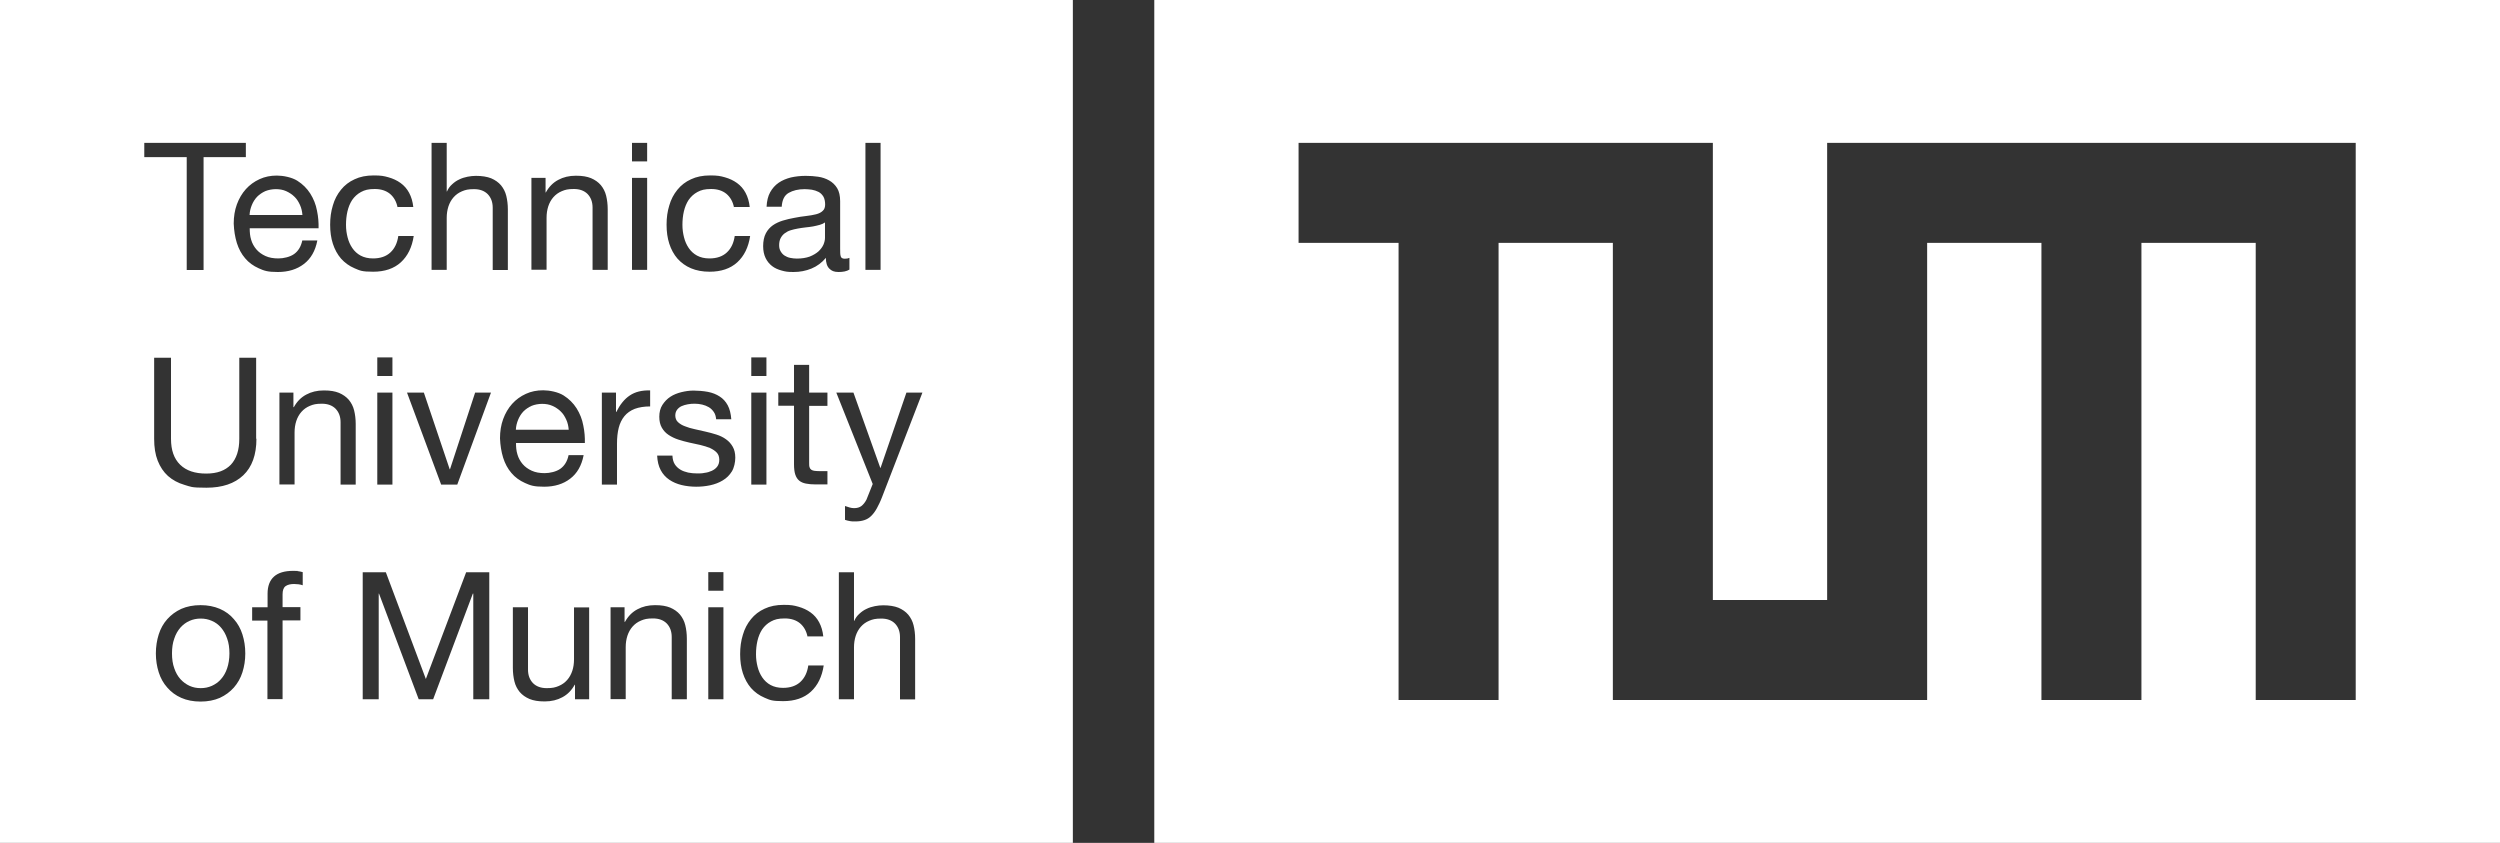 <svg xmlns="http://www.w3.org/2000/svg" viewBox="0 0 1750 590"><rect x="0" y="0" width="1750" height="590" fill="#333333" stroke="none"/><defs><style>      .cls-1 {        fill: #fff;      }    </style></defs><g><g id="Ebene_1"><path class="cls-1" d="M808,0v590h942V0h-942ZM1649,490h-70V170h-80v320h-70V170h-80v320h-220V170h-80v320h-70V170h-70v-70h290v320h80V100h370v390Z"></path><g><path class="cls-1" d="M569.1,158.5c-1.7.3-3.4.5-5.3.7-1.9.2-3.7.5-5.4.8s-3.4.7-5,1.2-2.9,1.2-4.1,2.1c-1.2.9-2.1,2-2.8,3.3-.7,1.3-1.1,3-1.1,5s.4,3.2,1.1,4.4c.7,1.2,1.6,2.2,2.7,2.9,1.1.7,2.4,1.3,3.9,1.6s3.1.5,4.7.5c3.5,0,6.5-.5,9-1.4,2.5-1,4.5-2.2,6.1-3.6,1.6-1.5,2.7-3,3.5-4.7.7-1.7,1.1-3.3,1.1-4.8v-10.8c-1,.7-2.2,1.3-3.7,1.7-1.5.4-3.1.8-4.7,1.1Z"></path><path class="cls-1" d="M210,143.5c-1-2.2-2.2-4.2-3.9-5.8-1.6-1.6-3.6-2.9-5.8-3.9-2.2-1-4.7-1.4-7.2-1.4s-5.2.5-7.4,1.4c-2.2,1-4.1,2.3-5.7,3.9-1.6,1.7-2.8,3.6-3.7,5.8-.9,2.2-1.5,4.5-1.6,7h37c-.2-2.5-.7-4.8-1.7-7Z"></path><path class="cls-1" d="M154.7,439.3c-1.8-2.1-4-3.7-6.4-4.7-2.5-1.1-5-1.6-7.8-1.6s-5.3.5-7.8,1.6c-2.5,1.1-4.6,2.7-6.4,4.7-1.8,2.1-3.3,4.6-4.3,7.7-1.1,3-1.6,6.5-1.6,10.4s.5,7.4,1.6,10.4c1,3,2.5,5.6,4.3,7.6,1.8,2,4,3.6,6.4,4.7,2.4,1.1,5,1.6,7.8,1.6s5.3-.5,7.8-1.6c2.4-1.1,4.6-2.6,6.4-4.7,1.8-2,3.3-4.6,4.3-7.6s1.6-6.5,1.6-10.4-.5-7.4-1.6-10.4c-1-3-2.5-5.6-4.3-7.7Z"></path><path class="cls-1" d="M0,0v590h751V0H0ZM605.8,100h10.6v88.9h-10.6v-88.9ZM525.9,250.2h10.6v13h-10.6v-13ZM525.9,274.8h10.6v64.4h-10.6v-64.4ZM442.4,100h10.6v13h-10.6v-13ZM442.4,124.5h10.6v64.4h-10.6v-64.4ZM233,143.8c1.2-4.2,3.1-7.8,5.7-11,2.5-3.1,5.7-5.6,9.5-7.3,3.8-1.8,8.2-2.7,13.4-2.7s7.1.4,10.3,1.3c3.2.9,6,2.2,8.5,4,2.5,1.8,4.5,4.1,6,6.9s2.5,6.1,2.9,9.9h-11v.3c-.8-4.1-2.6-7.2-5.3-9.5-2.7-2.2-6.2-3.4-10.7-3.4s-7,.7-9.6,2.1c-2.6,1.4-4.6,3.3-6.2,5.6-1.5,2.3-2.6,5-3.3,8-.7,3-1,6.2-1,9.4s.4,5.9,1.1,8.7c.7,2.8,1.8,5.3,3.3,7.5,1.5,2.2,3.4,4,5.8,5.3,2.4,1.3,5.3,2,8.7,2,5.1,0,9.2-1.4,12.2-4.2s4.8-6.6,5.5-11.5h10.8c-1.2,7.9-4.2,14-9,18.4-4.8,4.4-11.3,6.6-19.4,6.6s-9.2-.8-13-2.4c-3.8-1.6-6.9-3.9-9.5-6.8-2.5-2.9-4.4-6.4-5.7-10.4-1.3-4-1.9-8.4-1.9-13.3s.6-9.3,1.9-13.5ZM264.1,263.2v-13h10.6v13h-10.6ZM274.7,274.8v64.4h-10.6v-64.4h10.6ZM181.7,125.4c3.7-1.7,7.7-2.5,12.1-2.5s10.5,1.2,14.3,3.6,6.8,5.4,9.1,9c2.3,3.7,3.9,7.6,4.7,12,.9,4.3,1.2,8.4,1.1,12.3h-48.2c0,2.8.2,5.5,1,8,.7,2.5,2,4.8,3.6,6.7,1.7,2,3.8,3.5,6.4,4.7,2.6,1.2,5.6,1.7,9.1,1.7s8.1-1,11-3.1c2.9-2.1,4.8-5.2,5.7-9.5h10.5v.2c-1.4,7.1-4.5,12.6-9.4,16.3-4.8,3.7-10.9,5.6-18.2,5.6s-9.6-.9-13.4-2.6-7-4-9.5-7c-2.6-3-4.5-6.6-5.8-10.7-1.3-4.2-2-8.7-2.2-13.6,0-4.8.7-9.3,2.2-13.4,1.5-4.1,3.6-7.7,6.3-10.7s5.9-5.3,9.6-7ZM101,100h71.1v10h-29.6v79h-11.8v-79h-29.7v-10ZM107.9,250.4h11.8v56.8c0,7.9,2.1,13.9,6.4,18.1,4.3,4.2,10.4,6.2,18.2,6.2s13.3-2.1,17.3-6.2c3.9-4.2,5.9-10.2,5.9-18.1v-56.8h11.8v56.7h.2c0,11.3-3.1,19.8-9.2,25.6-6.1,5.8-14.7,8.7-25.8,8.7s-10.9-.7-15.4-2-8.3-3.4-11.5-6.2c-3.1-2.8-5.5-6.4-7.2-10.7s-2.5-9.4-2.5-15.3v-56.8ZM169.7,470.6c-1.3,4.1-3.3,7.6-6,10.7-2.7,3-5.9,5.4-9.8,7.2-3.9,1.7-8.4,2.6-13.5,2.6s-9.7-.9-13.5-2.6c-3.9-1.7-7.1-4.1-9.8-7.2-2.7-3-4.7-6.6-6-10.7-1.3-4.1-2-8.5-2-13.2s.7-9.2,2-13.3c1.3-4.1,3.3-7.7,6-10.7,2.7-3,5.9-5.4,9.8-7.2,3.9-1.7,8.4-2.6,13.5-2.6s9.5.9,13.5,2.6c3.9,1.7,7.2,4.1,9.8,7.2,2.7,3,4.7,6.6,6,10.7,1.3,4.1,2,8.5,2,13.3s-.7,9.1-2,13.2ZM211.9,409.7c-.9-.3-1.9-.6-3-.7-1.1,0-2.1-.2-3-.2-2.6,0-4.6.5-6,1.5-1.4,1-2.1,2.9-2.1,5.7v9h12.5v9.3h-12.5v55.1h-10.6v-55h-10.7v-9.3h10.8v-9.6c0-5.2,1.5-9.2,4.5-11.9s7.5-4,13.3-4,2.1.1,3.4.2c1.3.2,2.4.4,3.4.7v9.2ZM249,339.2h-10.6v-43.6c0-4-1.2-7.1-3.5-9.5-2.3-2.3-5.5-3.5-9.6-3.5s-6,.5-8.4,1.5c-2.4,1-4.3,2.4-5.9,4.2s-2.8,4-3.6,6.4c-.8,2.5-1.2,5.1-1.2,8v36.4h-10.6v-64.3h9.8v10.2h.3c2.2-4,5.1-6.9,8.7-8.8,3.5-1.9,7.6-2.9,12.3-2.9s7.8.6,10.6,1.7c2.8,1.2,5.1,2.8,6.9,4.9,1.7,2.1,3,4.5,3.7,7.4.7,2.9,1.1,6,1.1,9.5v42.4ZM342.5,489.5h-11.2v-74h-.3l-27.8,74h-10.1l-27.8-74h-.2v74h-11.2v-88.9h16.2l28,74.7,28.2-74.7h16.2v88.9ZM320.1,339.2h-11.3l-23.9-64.4h11.8l18.1,53.7h.2l17.6-53.7h11.1l-23.6,64.4ZM341.4,135.9c-2.3-2.3-5.5-3.5-9.6-3.5s-6,.5-8.4,1.5c-2.4,1-4.3,2.4-5.9,4.2-1.6,1.8-2.8,4-3.6,6.4-.8,2.5-1.2,5.1-1.2,8v36.4h-10.6v-88.9h10.6v34h.2c.8-1.9,2-3.6,3.6-5,1.5-1.4,3.2-2.6,5-3.4,1.8-.9,3.8-1.5,5.8-1.9,2-.4,4-.6,5.9-.6,4.2,0,7.8.6,10.6,1.7,2.8,1.2,5.1,2.8,6.9,4.9,1.7,2.1,3,4.5,3.7,7.4.7,2.9,1.1,6,1.1,9.5v42.4h-10.6v-43.6c0-4-1.2-7.1-3.5-9.5ZM358,331.1c-2.6-3-4.5-6.6-5.8-10.7-1.3-4.2-2-8.7-2.2-13.6,0-4.8.7-9.3,2.2-13.4,1.5-4.1,3.6-7.7,6.3-10.7,2.7-3,5.9-5.3,9.6-7s7.7-2.5,12.1-2.5,10.5,1.2,14.3,3.6c3.8,2.4,6.8,5.4,9.1,9,2.3,3.7,3.9,7.6,4.7,12,.9,4.3,1.2,8.4,1.1,12.3h-48.2c0,2.8.2,5.5,1,8,.7,2.5,2,4.8,3.6,6.7,1.7,2,3.8,3.5,6.4,4.7,2.6,1.2,5.6,1.7,9.1,1.7s8.1-1,11-3.1c2.9-2.1,4.8-5.2,5.7-9.5h10.5v.2c-1.4,7.1-4.5,12.6-9.4,16.3-4.8,3.7-10.9,5.6-18.2,5.6s-9.6-.9-13.4-2.6-7-4-9.5-7ZM402.5,489.5v-10.2h-.2c-2.2,4-5.1,6.9-8.7,8.8-3.5,1.9-7.6,2.9-12.3,2.9s-7.8-.6-10.6-1.7c-2.8-1.2-5.1-2.8-6.9-4.9-1.7-2.1-3-4.5-3.7-7.4-.7-2.9-1.1-6-1.1-9.5v-42.4h10.6v43.6c0,4,1.2,7.1,3.5,9.5,2.3,2.3,5.5,3.5,9.6,3.5s6-.5,8.4-1.5c2.4-1,4.3-2.4,5.9-4.2,1.6-1.8,2.8-4,3.6-6.4.8-2.4,1.2-5.1,1.2-8v-36.4h10.6v64.3h-9.9ZM411.3,135.8c-2.3-2.3-5.5-3.5-9.6-3.5s-6,.5-8.4,1.5c-2.4,1-4.3,2.4-5.9,4.2-1.6,1.8-2.8,4-3.6,6.4-.8,2.5-1.2,5.1-1.2,8v36.4h-10.6v-64.3h9.9v10.2h.2c2.2-4,5.1-6.9,8.7-8.8,3.5-1.9,7.6-2.9,12.3-2.9s7.8.6,10.6,1.7c2.8,1.2,5.1,2.8,6.9,4.9,1.7,2.1,3,4.5,3.7,7.4.7,2.9,1.1,6,1.1,9.5v42.4h-10.6v-43.6c0-4-1.2-7.1-3.5-9.5ZM421.3,274.8h9.9v13.6h.2c2.6-5.2,5.7-9.1,9.5-11.6,3.7-2.5,8.5-3.7,14.2-3.5v11.2c-4.2,0-7.8.6-10.8,1.7-3,1.2-5.4,2.9-7.2,5.1-1.8,2.2-3.2,5-4,8.2s-1.2,6.9-1.2,11v28.7h-10.6v-64.4ZM480.8,489.5h-10.6v-43.6c0-4-1.2-7.1-3.5-9.5-2.3-2.3-5.5-3.5-9.6-3.5s-6,.5-8.4,1.5c-2.4,1-4.3,2.4-5.9,4.2-1.6,1.8-2.8,4-3.6,6.4-.8,2.5-1.2,5.1-1.2,8v36.4h-10.6v-64.3h9.8v10.2h.3c2.2-4,5.1-6.9,8.7-8.8,3.5-1.9,7.6-2.9,12.3-2.9s7.8.6,10.6,1.7c2.8,1.2,5.1,2.8,6.9,4.9,1.7,2.1,3,4.5,3.7,7.4.7,2.9,1.1,6,1.1,9.5v42.4ZM506.4,489.5h-10.6v-64.4h10.6v64.4ZM506.4,413.5h-10.6v-13h10.6v13ZM512.3,330c-1.6,2.6-3.7,4.7-6.4,6.3-2.6,1.6-5.6,2.7-8.8,3.4-3.3.7-6.5,1-9.8,1s-7.1-.4-10.3-1.2c-3.2-.8-6-2-8.5-3.7s-4.5-3.9-6-6.7-2.3-6.2-2.5-10.2h10.7c.1,2.4.6,4.4,1.6,6,1,1.6,2.3,2.8,3.9,3.8,1.6,1,3.4,1.6,5.5,2.1,2,.4,4.1.6,6.3.6s3.4,0,5.2-.4c1.8-.2,3.5-.7,5-1.4s2.8-1.6,3.8-2.9,1.5-2.9,1.5-4.9-.6-3.8-1.8-5c-1.2-1.3-2.8-2.3-4.7-3.2-2-.8-4.2-1.5-6.7-2.1-2.5-.5-5.1-1.1-7.8-1.7-2.7-.6-5.2-1.3-7.7-2.1-2.5-.8-4.7-1.9-6.7-3.2-2-1.3-3.6-3-4.8-5.1-1.2-2.1-1.8-4.6-1.8-7.7s.7-6,2.2-8.3,3.3-4.2,5.6-5.7c2.3-1.5,4.9-2.5,7.7-3.2,2.9-.7,5.7-1.1,8.5-1.1s6.9.3,10,.9c3.1.6,5.9,1.7,8.2,3.2,2.4,1.5,4.3,3.6,5.7,6.2,1.4,2.6,2.2,5.9,2.5,9.8h-10.6c-.2-2.1-.7-3.8-1.7-5.2s-2.1-2.5-3.5-3.3c-1.4-.8-2.9-1.4-4.6-1.8-1.7-.4-3.4-.6-5.2-.6s-3.2.1-4.8.4c-1.6.3-3.1.7-4.4,1.3s-2.4,1.5-3.2,2.6c-.8,1.1-1.2,2.4-1.2,4s.6,3.5,1.9,4.6c1.3,1.2,2.9,2.2,4.9,2.9,2,.8,4.2,1.5,6.7,2s5,1.1,7.5,1.7c2.7.6,5.3,1.3,7.8,2.1,2.5.8,4.8,1.9,6.7,3.3,2,1.4,3.5,3.1,4.7,5.2,1.2,2.1,1.8,4.6,1.8,7.7s-.8,7-2.4,9.6ZM496.7,190.2c-4.9,0-9.2-.8-13-2.4-3.8-1.6-6.9-3.9-9.5-6.8-2.5-2.9-4.4-6.4-5.7-10.4s-1.9-8.4-1.9-13.3.6-9.3,1.9-13.5c1.2-4.2,3.1-7.8,5.7-11,2.5-3.1,5.7-5.6,9.5-7.3,3.8-1.8,8.2-2.7,13.4-2.7s7.1.4,10.3,1.3c3.2.9,6,2.2,8.5,4,2.5,1.8,4.5,4.1,6,6.9s2.5,6.1,2.9,9.9h-11v.3c-.8-4.1-2.6-7.2-5.3-9.5-2.7-2.2-6.2-3.4-10.7-3.4s-7,.7-9.6,2.1c-2.6,1.4-4.6,3.3-6.2,5.6-1.5,2.3-2.6,5-3.3,8-.7,3-1,6.2-1,9.4s.4,5.9,1.1,8.7c.7,2.8,1.8,5.3,3.3,7.5,1.5,2.2,3.4,4,5.8,5.3,2.4,1.3,5.3,2,8.7,2,5.1,0,9.2-1.4,12.2-4.2s4.8-6.6,5.5-11.5h10.8c-1.2,7.9-4.2,14-9,18.4-4.8,4.4-11.3,6.6-19.4,6.6ZM567.6,484.2c-4.8,4.4-11.3,6.6-19.4,6.6s-9.2-.8-13-2.4c-3.8-1.6-6.9-3.9-9.5-6.8-2.5-2.9-4.4-6.4-5.7-10.4s-1.9-8.4-1.9-13.3.6-9.3,1.9-13.5c1.2-4.2,3.1-7.8,5.7-11,2.5-3.1,5.7-5.6,9.5-7.3,3.8-1.8,8.2-2.7,13.4-2.7s7.1.4,10.3,1.3c3.2.9,6,2.2,8.5,4s4.5,4.1,6,6.9,2.5,6.1,2.9,9.9h-11v.3c-.8-4.1-2.6-7.2-5.3-9.5-2.7-2.2-6.2-3.4-10.7-3.4s-7,.7-9.6,2.1c-2.6,1.4-4.6,3.3-6.2,5.6-1.5,2.3-2.6,5-3.3,8s-1,6.2-1,9.4.4,5.9,1.1,8.7c.7,2.8,1.8,5.3,3.3,7.5s3.4,4,5.8,5.3c2.4,1.3,5.3,2,8.7,2,5.1,0,9.2-1.4,12.2-4.2s4.8-6.6,5.5-11.5h10.8c-1.2,7.9-4.2,14-9,18.4ZM579.2,339.1h-8.1c-2.7,0-5.1-.2-7-.6-2-.4-3.5-1.1-4.7-2.1s-2.1-2.4-2.7-4.2c-.6-1.8-.9-4.2-.9-7.2v-41h-11v-9.3h11v-19.3h10.6v19.4h12.8v9.3h-12.8v40c0,1.2,0,2.2.3,3,.2.7.6,1.3,1.2,1.7.6.4,1.4.7,2.4.8s2.4.2,4,.2h4.9v9.3ZM578.2,180.4c-2.9,3.5-6.3,6-10.2,7.6-3.9,1.6-8,2.4-12.5,2.4s-5.7-.3-8.3-1c-2.6-.7-4.9-1.7-6.8-3.2-1.9-1.5-3.4-3.3-4.5-5.6s-1.7-5-1.7-8.3.6-6.6,1.9-9c1.2-2.3,2.9-4.2,4.9-5.6,2-1.4,4.4-2.5,7-3.3s5.3-1.4,8-1.9c2.9-.6,5.7-1,8.3-1.3,2.6-.3,4.9-.7,6.9-1.2s3.6-1.3,4.7-2.4c1.2-1,1.7-2.6,1.7-4.5s-.4-4.2-1.3-5.6c-.9-1.4-2-2.5-3.4-3.2s-2.9-1.2-4.6-1.5c-1.7-.2-3.4-.4-5-.4-4.5,0-8.2.9-11.2,2.6s-4.6,4.9-4.9,9.7h-10.6c.2-4,1-7.4,2.5-10.1s3.5-5,6-6.7c2.5-1.7,5.4-2.9,8.6-3.7,3.2-.7,6.6-1.1,10.2-1.1s5.8.2,8.7.6c2.9.4,5.5,1.3,7.8,2.6s4.2,3.1,5.6,5.4c1.4,2.3,2.1,5.4,2.1,9.1v33.1c0,2.5,0,4.3.4,5.5.3,1.2,1.3,1.7,2.9,1.7s2.1-.2,3.2-.6v8.2h0c-1.9,1.2-4.4,1.7-7.6,1.7s-4.9-.8-6.5-2.4c-1.6-1.6-2.4-4.1-2.4-7.6ZM640.6,489.6h-10.6v-43.6c0-4-1.2-7.1-3.5-9.5-2.3-2.3-5.5-3.5-9.6-3.5s-6,.5-8.4,1.5-4.3,2.4-5.9,4.2c-1.6,1.8-2.8,4-3.6,6.4-.8,2.5-1.2,5.1-1.2,8v36.4h-10.6v-88.9h10.6v34h.2c.8-1.9,2-3.6,3.6-5,1.5-1.4,3.2-2.6,5-3.4,1.8-.9,3.8-1.5,5.8-1.9,2-.4,4-.6,5.9-.6,4.2,0,7.8.6,10.6,1.7,2.8,1.2,5.1,2.8,6.9,4.9,1.7,2.1,3,4.5,3.7,7.4.7,2.9,1.1,6,1.1,9.5v42.4ZM617.5,347.8c-1.2,3.2-2.5,5.8-3.7,8s-2.5,3.9-3.9,5.3c-1.4,1.4-3,2.4-4.9,3-1.8.6-3.9.9-6.2.9s-2.5,0-3.7-.2c-1.2-.2-2.5-.5-3.6-.9v-9.7c1,.3,2,.7,3.1,1,1,.3,2.1.5,3.2.5,2.2,0,3.9-.5,5.2-1.5s2.5-2.5,3.5-4.4l4.4-11-25.5-64h12l18.8,52.7h.2l18.1-52.7h11.2l-28.2,73Z"></path><path class="cls-1" d="M396.4,293.8c-1-2.2-2.2-4.2-3.9-5.8-1.6-1.6-3.6-2.9-5.8-3.9s-4.7-1.4-7.2-1.4-5.2.5-7.4,1.4c-2.2,1-4.1,2.3-5.7,3.9-1.6,1.7-2.8,3.6-3.7,5.8s-1.5,4.5-1.6,7h37c-.2-2.5-.7-4.8-1.7-7Z"></path></g></g></g></svg>